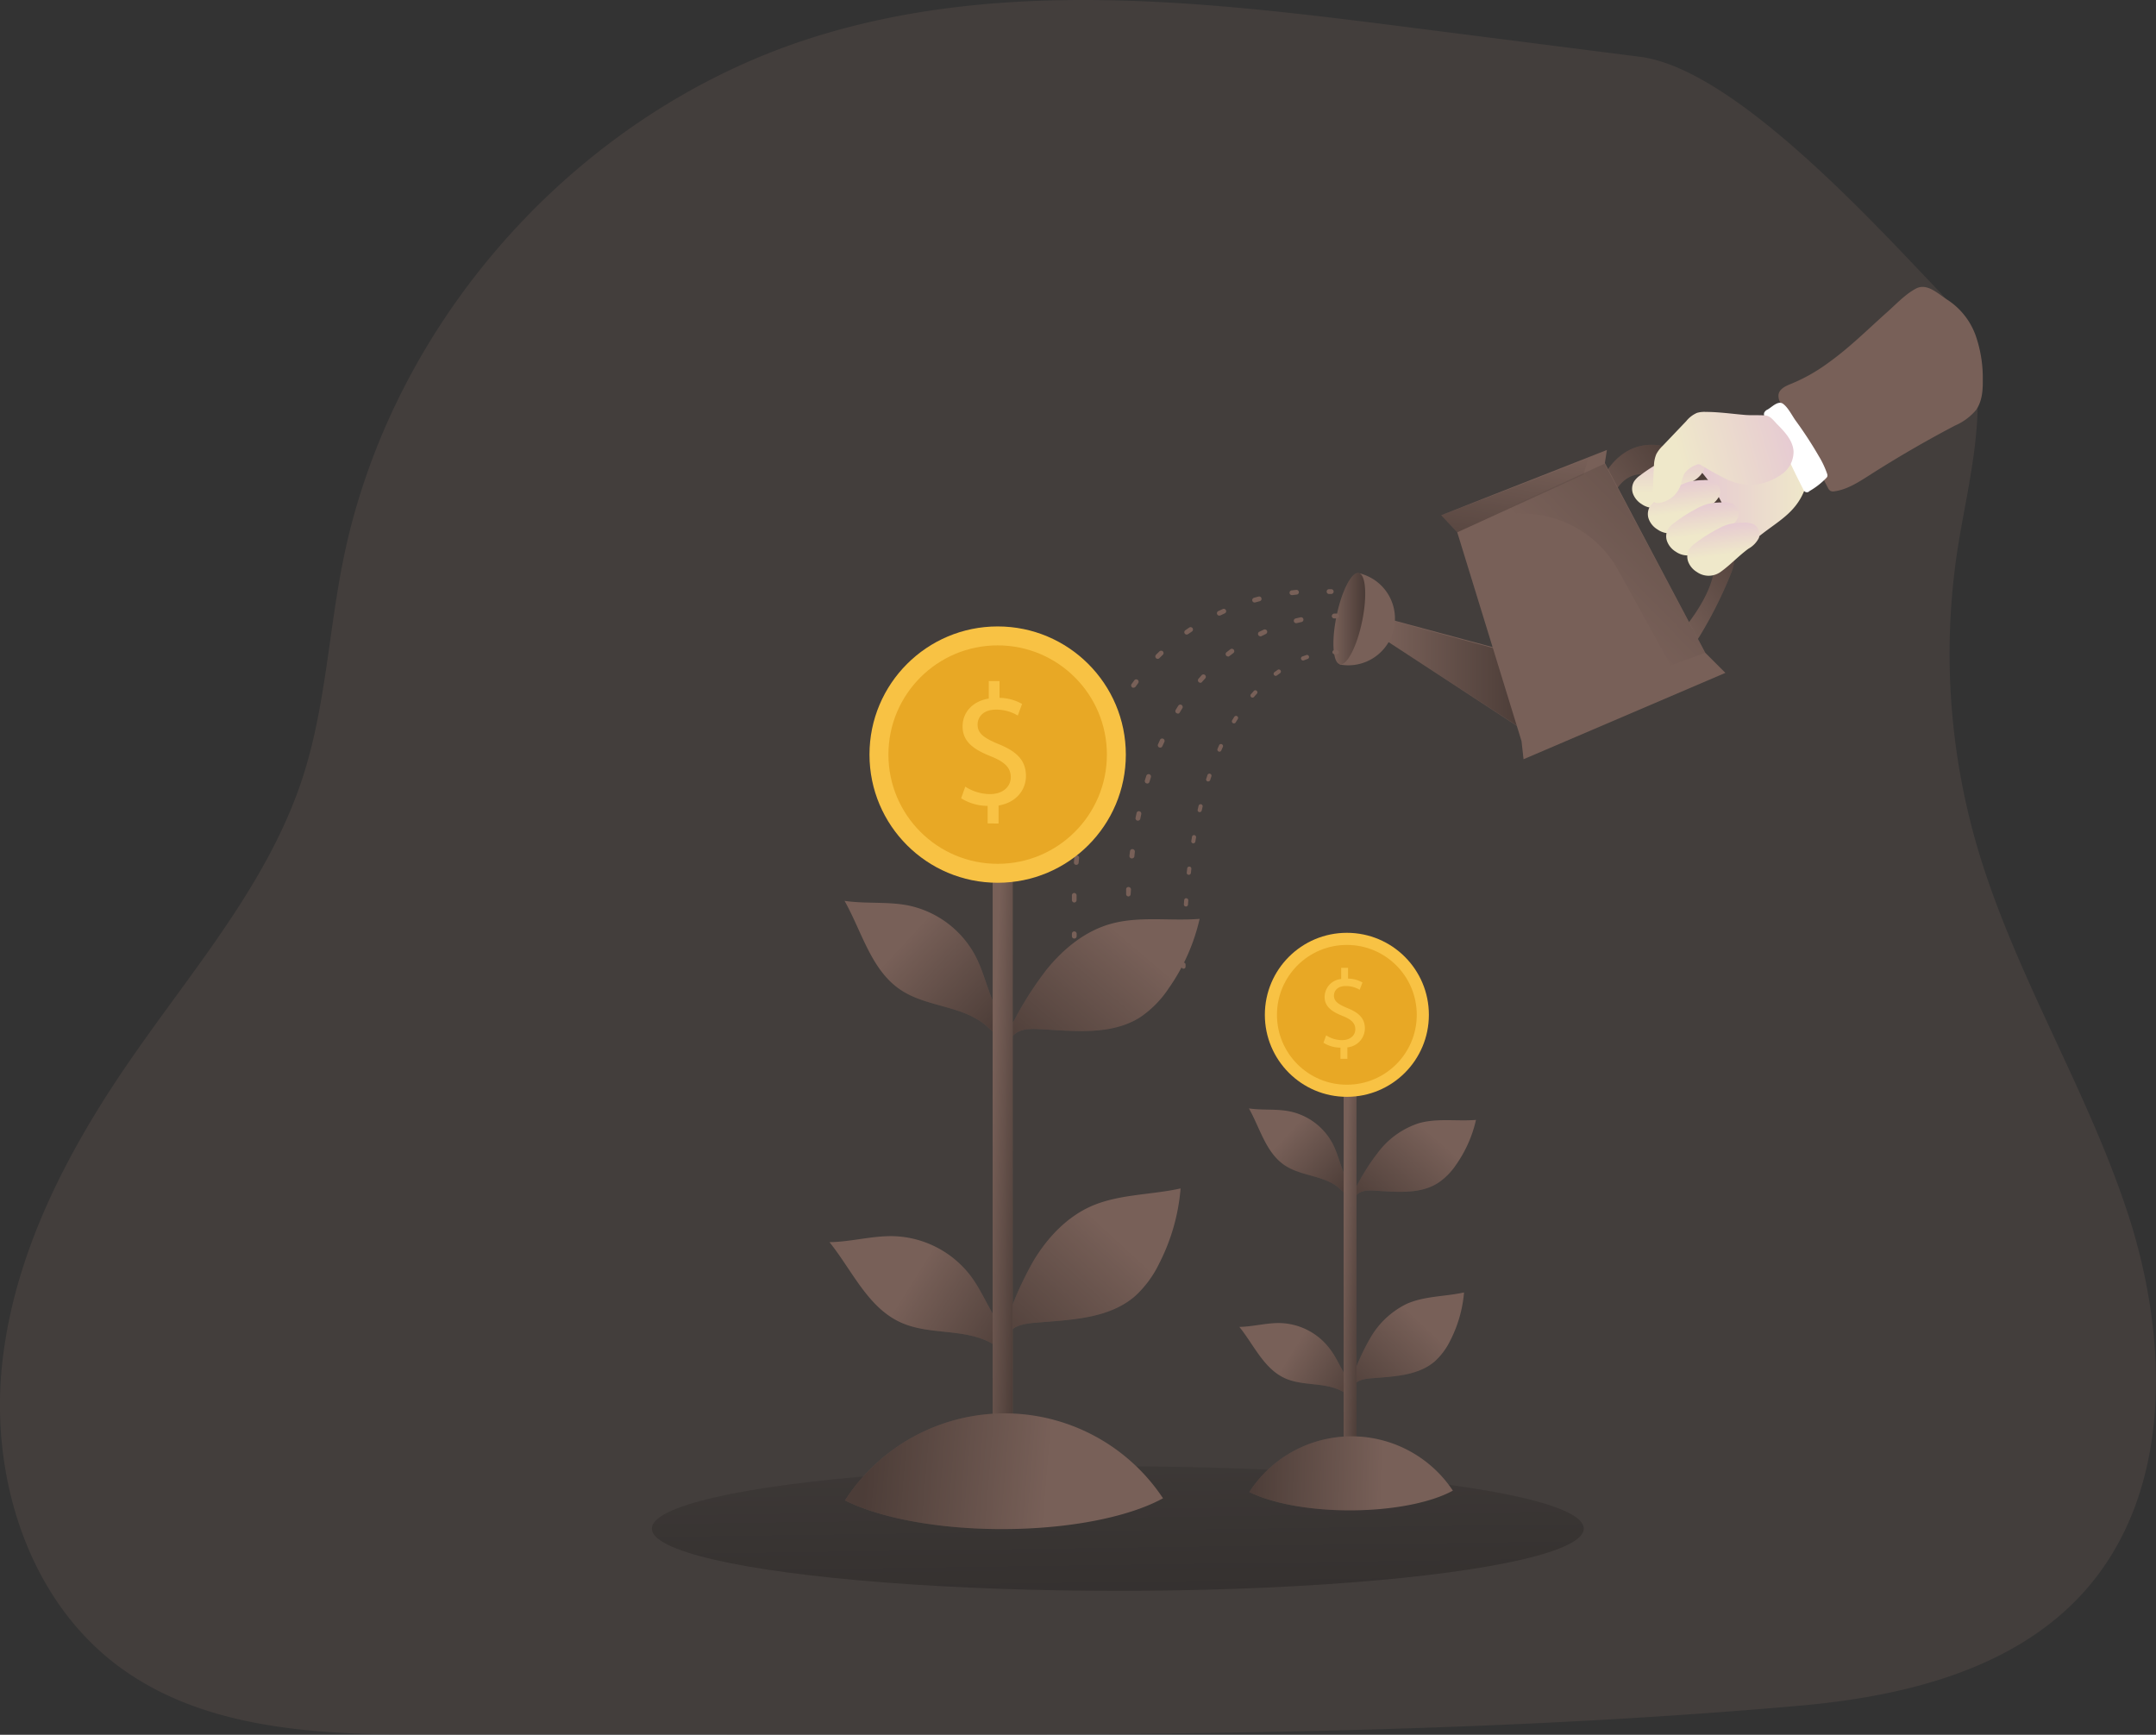 <svg id="Layer_1" data-name="Layer 1" xmlns="http://www.w3.org/2000/svg" xmlns:xlink="http://www.w3.org/1999/xlink" viewBox="0 0 521.27 419.46"><rect x="0" y="0" width="521.27" height="419.46" fill="#333333" stroke="none"/><defs><linearGradient id="linear-gradient" x1="335.42" y1="163.77" x2="369.65" y2="163.77" gradientUnits="userSpaceOnUse"><stop offset="0" stop-color="#010101" stop-opacity="0"/><stop offset="0.95" stop-color="#010101"/></linearGradient><linearGradient id="linear-gradient-2" x1="414.41" y1="140.87" x2="445.57" y2="140.87" gradientUnits="userSpaceOnUse"><stop offset="0" stop-color="#e4c5d5"/><stop offset="0.42" stop-color="#e9d3cf"/><stop offset="1" stop-color="#efe8ca"/></linearGradient><linearGradient id="linear-gradient-3" x1="402.02" y1="159.67" x2="426.78" y2="140.57" xlink:href="#linear-gradient"/><linearGradient id="linear-gradient-4" x1="412.09" y1="129.7" x2="412.09" y2="140.18" xlink:href="#linear-gradient-2"/><linearGradient id="linear-gradient-5" x1="415.06" y1="136.09" x2="416.19" y2="144.91" xlink:href="#linear-gradient-2"/><linearGradient id="linear-gradient-6" x1="419.49" y1="141.43" x2="420.62" y2="150.25" xlink:href="#linear-gradient-2"/><linearGradient id="linear-gradient-7" x1="424.59" y1="146.35" x2="425.72" y2="155.17" xlink:href="#linear-gradient-2"/><linearGradient id="linear-gradient-8" x1="447.21" y1="123.7" x2="415" y2="132.6" xlink:href="#linear-gradient-2"/><linearGradient id="linear-gradient-9" x1="392.31" y1="164.4" x2="454.79" y2="103.21" xlink:href="#linear-gradient"/><linearGradient id="linear-gradient-10" x1="331.12" y1="170.57" x2="338.8" y2="170.57" gradientTransform="translate(434.31 -191.95) rotate(78.34)" xlink:href="#linear-gradient"/><linearGradient id="linear-gradient-11" x1="367.68" y1="107.7" x2="354.09" y2="200.2" xlink:href="#linear-gradient"/><linearGradient id="linear-gradient-12" x1="269.7" y1="329.11" x2="273.58" y2="607.51" xlink:href="#linear-gradient"/><linearGradient id="linear-gradient-13" x1="283.42" y1="249.7" x2="255.9" y2="282.08" xlink:href="#linear-gradient"/><linearGradient id="linear-gradient-14" x1="227.65" y1="248.15" x2="251.69" y2="270.49" xlink:href="#linear-gradient"/><linearGradient id="linear-gradient-15" x1="279.2" y1="320.56" x2="249.42" y2="352.77" xlink:href="#linear-gradient"/><linearGradient id="linear-gradient-16" x1="229.11" y1="330.61" x2="256.47" y2="347.76" xlink:href="#linear-gradient"/><linearGradient id="linear-gradient-17" x1="239.02" y1="283.69" x2="247.6" y2="284.02" xlink:href="#linear-gradient"/><linearGradient id="linear-gradient-18" x1="262.47" y1="377.78" x2="215.21" y2="373.9" xlink:href="#linear-gradient"/><linearGradient id="linear-gradient-19" x1="355.79" y1="295.96" x2="338.18" y2="316.67" xlink:href="#linear-gradient"/><linearGradient id="linear-gradient-20" x1="320.11" y1="294.97" x2="335.48" y2="309.26" xlink:href="#linear-gradient"/><linearGradient id="linear-gradient-21" x1="353.09" y1="341.3" x2="334.03" y2="361.91" xlink:href="#linear-gradient"/><linearGradient id="linear-gradient-22" x1="321.04" y1="347.72" x2="338.54" y2="358.7" xlink:href="#linear-gradient"/><linearGradient id="linear-gradient-23" x1="324.24" y1="310.15" x2="329.73" y2="310.36" xlink:href="#linear-gradient"/><linearGradient id="linear-gradient-24" x1="343.15" y1="377.46" x2="308.68" y2="376.49" xlink:href="#linear-gradient"/></defs><title>Saving 2</title><path d="M436.9,51.91c-11.06-9-22.27-16-31.66-17.2l-56.06-7.15c-48.11-6.14-98-12.13-144.26,2.58-56.49,18-101.48,68.14-113.21,126.25-3.53,17.46-4.28,35.53-9.77,52.48C73.71,234.27,55.62,255,40.42,277,25,299.26,12,324.18,9.21,351.17s6.3,56.33,28,72.58,51.06,16.8,78.21,16.65c108.61-.59,220.6,2.51,328.58-7,25.2-2.24,51.87-8.77,68.71-27.65,21.45-24.07,20.46-61.09,10.37-91.71s-27.78-58.42-36.63-89.42a166.53,166.53,0,0,1-4.43-70.8c3-19.6,11.3-46-4.49-62.42C468,81.42,452.59,64.66,436.9,51.91Z" transform="translate(-8.73 -20.98)" fill="#786058" opacity="0.24" style="isolation:isolate"/><polygon points="363.26 157.12 336.31 149.83 334.85 154.69 369.08 177.03 363.26 157.12" fill="#786058"/><polygon points="363.82 157.46 336.87 150.17 335.42 155.03 369.65 177.36 363.82 157.46" opacity="0.37" fill="url(#linear-gradient)"/><path d="M434.38,150.38c-1.58,1.25-3.1,2.78-5.08,3.18-2.89.58-5.62-1.44-7.77-3.47-2.9-2.74-5.65-5.9-6.72-9.75s0-8.53,3.32-10.71c2.19-1.41,4.95-1.56,7.56-1.56a87.83,87.83,0,0,1,13.74,1.14,8.8,8.8,0,0,1,3.07.91c3.36,1.94,3.68,6.7,2.31,9.86C442.61,145.09,438.52,147.1,434.38,150.38Z" transform="translate(-8.73 -20.98)" fill="url(#linear-gradient-2)"/><path d="M396.39,136.34s4.22-9.49,14.31-7.54,20.53,20.77,16.64,30.6a101.28,101.28,0,0,1-8.74,17.12L415,174s8.26-9.11,8.26-16.75-12.39-19.43-12.75-19.79-6.68-5-11.17,2.18S396.39,136.34,396.39,136.34Z" transform="translate(-8.73 -20.98)" fill="#786058"/><path d="M396.39,136.34s4.22-9.49,14.31-7.54,20.53,20.77,16.64,30.6a101.28,101.28,0,0,1-8.74,17.12L415,174s8.26-9.11,8.26-16.75-12.39-19.43-12.75-19.79-6.68-5-11.17,2.18S396.39,136.34,396.39,136.34Z" transform="translate(-8.73 -20.98)" opacity="0.37" fill="url(#linear-gradient-3)"/><path d="M441.82,113.77c-1.34.53-2.95,1.26-3.09,2.7A3.2,3.2,0,0,0,439,118a27.88,27.88,0,0,0,3.17,5.11c3.39,4.93,5.68,10.51,8.49,15.79a1.74,1.74,0,0,0,.65.79,1.65,1.65,0,0,0,1,.08c3-.42,5.72-2.17,8.31-3.82q10.16-6.5,20.83-12.09a13.75,13.75,0,0,0,5-3.69c1.5-2.06,1.71-4.78,1.67-7.34A31.05,31.05,0,0,0,486.36,102a17.23,17.23,0,0,0-6.67-8.45c-2.29-1.44-5-4.24-7.73-2.79s-5,4-7.22,5.92c-4.63,4.15-9.06,8.55-14.14,12.15A41.75,41.75,0,0,1,441.82,113.77Z" transform="translate(-8.73 -20.98)" fill="#786058"/><path d="M436.09,120a1.64,1.64,0,0,0-.84.82,1.4,1.4,0,0,0,.1.9c.57,1.49,1.77,2.62,2.67,3.93a22.5,22.5,0,0,1,1.74,3.34c1.59,3.49,3.24,7,5,10.38a.86.86,0,0,0,1.48.34,18.16,18.16,0,0,0,4-3.11,1.16,1.16,0,0,0,.3-.43,1.2,1.2,0,0,0-.06-.65,21.71,21.71,0,0,0-2-4.24,96.68,96.68,0,0,0-5.65-8.66c-.85-1.2-1.79-3.12-3-4S437.08,119.47,436.09,120Z" transform="translate(-8.73 -20.98)" fill="#fff"/><path d="M405.67,142.89a5.11,5.11,0,0,1-2.07-2.39,3.53,3.53,0,0,1,.2-3.09,5.52,5.52,0,0,1,1.48-1.49,39.76,39.76,0,0,1,5.23-3.36,13.16,13.16,0,0,1,3.06-1.26,15.62,15.62,0,0,1,3.13-.33,5.39,5.39,0,0,1,2.71.38,2.76,2.76,0,0,1,1.3,3.26,6.15,6.15,0,0,1-2.54,2.64c-2.36,1.73-4.35,3.92-6.74,5.62A5,5,0,0,1,405.67,142.89Z" transform="translate(-8.73 -20.98)" fill="url(#linear-gradient-4)"/><path d="M409.47,149a5,5,0,0,1-2.06-2.39,3.56,3.56,0,0,1,.19-3.09,5.86,5.86,0,0,1,1.49-1.49,39.76,39.76,0,0,1,5.23-3.36,13.09,13.09,0,0,1,3.05-1.26,15.79,15.79,0,0,1,3.14-.33,5.4,5.4,0,0,1,2.71.38,2.78,2.78,0,0,1,1.3,3.26A6.17,6.17,0,0,1,422,143.4c-2.36,1.73-4.35,3.92-6.74,5.62A5,5,0,0,1,409.47,149Z" transform="translate(-8.73 -20.98)" fill="url(#linear-gradient-5)"/><path d="M413.9,154.38a5,5,0,0,1-2.06-2.39,3.56,3.56,0,0,1,.19-3.09,5.67,5.67,0,0,1,1.49-1.48,38.83,38.83,0,0,1,5.23-3.37,13.09,13.09,0,0,1,3.05-1.26,15.07,15.07,0,0,1,3.14-.32,5.29,5.29,0,0,1,2.71.37,2.79,2.79,0,0,1,1.3,3.27,6.24,6.24,0,0,1-2.54,2.63c-2.37,1.73-4.36,3.92-6.75,5.62A5,5,0,0,1,413.9,154.38Z" transform="translate(-8.73 -20.98)" fill="url(#linear-gradient-6)"/><path d="M419,159.29a5,5,0,0,1-2.06-2.38,3.59,3.59,0,0,1,.19-3.1,6,6,0,0,1,1.48-1.48,39.5,39.5,0,0,1,5.24-3.36,13.12,13.12,0,0,1,3-1.27,16.48,16.48,0,0,1,3.14-.32,5.51,5.51,0,0,1,2.71.37,2.79,2.79,0,0,1,1.3,3.27,6.17,6.17,0,0,1-2.55,2.64c-2.36,1.73-4.35,3.92-6.74,5.62A4.94,4.94,0,0,1,419,159.29Z" transform="translate(-8.73 -20.98)" fill="url(#linear-gradient-7)"/><path d="M421.15,120.58a6.31,6.31,0,0,0-2.12.23,6.8,6.8,0,0,0-2.61,2l-5.72,6a7.81,7.81,0,0,0-1.52,2,7.61,7.61,0,0,0-.56,2.84c-.17,2.55-.25,5.11-.25,7.66a1.5,1.5,0,0,0,.26,1,1.31,1.31,0,0,0,1.11.3,6.48,6.48,0,0,0,5.45-4.7,9.9,9.9,0,0,1,.77-2.4,6.15,6.15,0,0,1,2.8-2.09,1.42,1.42,0,0,1,.56-.18,1.48,1.48,0,0,1,.84.3c1.68,1,3.37,2,5.13,2.86a14.52,14.52,0,0,0,7,1.86,14.28,14.28,0,0,0,7.74-3,6.66,6.66,0,0,0,2.34-5.07c-.11-2.62-2.08-4.74-3.93-6.6-.85-.85-1.59-2-2.84-2.15-1.59-.13-3.23,0-4.84-.12C427.56,121.06,424.36,120.58,421.15,120.58Z" transform="translate(-8.73 -20.98)" fill="url(#linear-gradient-8)"/><polygon points="348.45 124.58 352.33 128.71 367.87 179.21 368.36 183.58 417.16 162.7 412.3 157.84 388.02 111.96 388.51 108.8 348.45 124.58" fill="#786058"/><path d="M346,170.57a11.29,11.29,0,0,1-11.32,11.28,10.39,10.39,0,0,1-2.07-.21l4.94-22A11.25,11.25,0,0,1,346,170.57Z" transform="translate(-8.73 -20.98)" fill="#786058"/><path d="M366.93,146.7l29.74-13.6L421,178.83l-8.33,3.07L400,158.9a26.49,26.49,0,0,0-28.82-13.13Z" transform="translate(-8.73 -20.98)" opacity="0.37" fill="url(#linear-gradient-9)"/><ellipse cx="334.96" cy="170.57" rx="11.27" ry="3.16" transform="translate(91.49 443.16) rotate(-78.34)" fill="#786058"/><ellipse cx="334.96" cy="170.57" rx="11.27" ry="3.16" transform="translate(91.49 443.16) rotate(-78.34)" opacity="0.37" fill="url(#linear-gradient-10)"/><polygon points="352.33 128.71 382.88 114.76 383.97 110.87 348.45 124.58 352.33 128.71" fill="url(#linear-gradient-11)"/><path d="M330.63,164.6h-.07l-.53,0a.57.57,0,0,1-.54-.61.55.55,0,0,1,.61-.54l.59,0a.58.58,0,0,1-.06,1.15Z" transform="translate(-8.73 -20.98)" fill="#786058"/><path d="M268.46,239.2h0a.59.59,0,0,1-.57-.59l0-1.15a.57.57,0,0,1,.57-.56h0a.58.58,0,0,1,.56.6l0,1.14A.58.58,0,0,1,268.46,239.2Zm.49-9.1h-.05a.57.57,0,0,1-.52-.63l.1-1.14a.56.56,0,0,1,.63-.52.57.57,0,0,1,.52.63l-.11,1.13A.57.57,0,0,1,269,230.1Zm1.09-9H270a.58.58,0,0,1-.48-.66l.19-1.13a.57.57,0,0,1,.66-.48.58.58,0,0,1,.47.67l-.18,1.12A.58.58,0,0,1,270,221.06Zm1.8-8.94h-.14a.58.58,0,0,1-.42-.7c.09-.38.19-.75.28-1.11a.6.6,0,0,1,.71-.42.58.58,0,0,1,.41.71c-.09.36-.19.73-.28,1.1A.57.57,0,0,1,271.84,212.12Zm2.64-8.71a.45.45,0,0,1-.2,0,.58.58,0,0,1-.35-.74l.4-1.07a.58.58,0,0,1,.75-.34.57.57,0,0,1,.33.74L275,203A.59.59,0,0,1,274.48,203.41Zm3.61-8.36a.54.54,0,0,1-.27-.07.56.56,0,0,1-.24-.77l.53-1a.58.58,0,0,1,1,.54l-.53,1A.58.58,0,0,1,278.09,195.05Zm4.7-7.8a.58.58,0,0,1-.33-.1.59.59,0,0,1-.14-.81l.68-.93a.58.58,0,0,1,.93.69l-.67.91A.57.57,0,0,1,282.79,187.25Zm5.86-7a.58.58,0,0,1-.41-1c.27-.28.55-.54.82-.81a.59.59,0,0,1,.82,0,.58.58,0,0,1,0,.82l-.81.79A.54.54,0,0,1,288.65,180.28Zm7-5.87a.61.61,0,0,1-.48-.25.58.58,0,0,1,.15-.8l.94-.65a.59.59,0,0,1,.81.15.6.6,0,0,1-.16.81l-.93.63A.59.59,0,0,1,295.61,174.41Zm7.87-4.58a.58.58,0,0,1-.24-1.1l1.05-.48a.58.58,0,1,1,.46,1.06l-1,.47A.7.7,0,0,1,303.48,169.83Zm8.54-3.18a.56.56,0,0,1-.55-.42.57.57,0,0,1,.4-.71q.56-.17,1.11-.3a.56.56,0,0,1,.7.41.58.58,0,0,1-.41.71l-1.09.29A.41.41,0,0,1,312,166.65Zm9-1.78a.58.58,0,0,1-.07-1.15l1.15-.12a.57.57,0,1,1,.11,1.14l-1.12.13Z" transform="translate(-8.73 -20.98)" fill="#786058"/><path d="M268.47,247.92a.58.58,0,0,1-.58-.56v-.59a.58.58,0,0,1,.57-.58h0a.58.58,0,0,1,.58.56v.58a.57.57,0,0,1-.56.59Z" transform="translate(-8.73 -20.98)" fill="#786058"/><path d="M331.87,170.51s.11,0-.57,0a.6.6,0,0,1-.58-.59.66.66,0,0,1,.59-.58c.39,0,.6,0,.6,0a.57.57,0,0,1,.54.61A.58.58,0,0,1,331.87,170.51Z" transform="translate(-8.73 -20.98)" fill="#786058"/><path d="M281.55,237.74h0a.57.57,0,0,1-.55-.61L281,236a.55.55,0,0,1,.62-.54.59.59,0,0,1,.55.62l-.08,1.15A.57.57,0,0,1,281.55,237.74Zm.83-9.2h-.07a.58.58,0,0,1-.51-.65l.15-1.16a.59.59,0,0,1,1.16.16L283,228A.58.58,0,0,1,282.38,228.54Zm1.47-9.13h-.11a.58.58,0,0,1-.46-.69l.24-1.13a.56.56,0,0,1,.69-.45.59.59,0,0,1,.45.69l-.23,1.12A.59.59,0,0,1,283.85,219.41Zm2.24-9a.45.45,0,0,1-.16,0,.59.59,0,0,1-.4-.72l.35-1.12a.58.58,0,0,1,.73-.38.58.58,0,0,1,.38.73l-.34,1.1A.59.59,0,0,1,286.09,210.45Zm3.16-8.69a.46.46,0,0,1-.23,0,.57.57,0,0,1-.31-.76l.48-1.07a.57.57,0,0,1,.77-.29.59.59,0,0,1,.29.77l-.47,1A.57.57,0,0,1,289.25,201.76Zm4.24-8.21a.59.59,0,0,1-.31-.09.58.58,0,0,1-.19-.8c.2-.33.41-.66.62-1a.57.57,0,0,1,.8-.18.58.58,0,0,1,.18.8c-.2.32-.41.64-.61,1A.58.58,0,0,1,293.49,193.55Zm5.45-7.45a.59.59,0,0,1-.38-.14.58.58,0,0,1-.06-.82l.78-.88a.58.58,0,0,1,.82,0,.57.57,0,0,1,0,.82c-.25.28-.51.56-.76.85A.6.6,0,0,1,298.94,186.1Zm6.71-6.35a.55.55,0,0,1-.46-.22.58.58,0,0,1,.1-.82l.93-.71a.6.6,0,0,1,.82.13.58.58,0,0,1-.13.81l-.91.69A.57.57,0,0,1,305.65,179.75Zm7.83-4.88a.58.58,0,0,1-.25-1.11l1.06-.5a.58.58,0,1,1,.48,1.06l-1,.49A.58.58,0,0,1,313.48,174.87Zm8.68-3.17a.58.58,0,0,1-.14-1.15l1.15-.27a.57.57,0,0,1,.69.45.58.58,0,0,1-.45.69l-1.11.26Z" transform="translate(-8.73 -20.98)" fill="#786058"/><path d="M281.26,246.55h0a.57.57,0,0,1-.57-.59v-.59a.59.59,0,0,1,.59-.57h0a.58.58,0,0,1,.57.59V246A.58.58,0,0,1,281.26,246.55Z" transform="translate(-8.73 -20.98)" fill="#786058"/><path d="M331.87,179.17h-.49a.5.5,0,0,1,0-1h0l.52,0a.5.5,0,0,1,0,1Z" transform="translate(-8.73 -20.98)" fill="#786058"/><path d="M295,247.86h0a.52.52,0,0,1-.48-.52l0-1a.45.45,0,0,1,.52-.47.5.5,0,0,1,.48.52l0,1A.5.5,0,0,1,295,247.86Zm.42-7.69h0a.5.5,0,0,1-.46-.54l.08-1a.47.47,0,0,1,.53-.46.5.5,0,0,1,.46.54l-.07,1A.5.5,0,0,1,295.43,240.17Zm.73-7.66h-.06a.49.49,0,0,1-.43-.55l.11-1a.5.5,0,0,1,1,.12l-.11,1A.51.51,0,0,1,296.16,232.51Zm1.1-7.62h-.09a.49.49,0,0,1-.4-.58l.17-1a.49.49,0,0,1,.57-.4.51.51,0,0,1,.41.58l-.17.95A.49.49,0,0,1,297.26,224.89Zm1.53-7.54-.11,0a.49.49,0,0,1-.37-.6l.22-.94a.51.51,0,0,1,.61-.36.49.49,0,0,1,.36.6l-.22.94A.51.51,0,0,1,298.79,217.35Zm2.06-7.42a.39.39,0,0,1-.15,0,.49.49,0,0,1-.32-.63l.3-.92a.49.49,0,0,1,.63-.31.51.51,0,0,1,.32.63c-.11.3-.2.6-.3.91A.5.5,0,0,1,300.85,209.93Zm2.72-7.19a.46.46,0,0,1-.2-.05.49.49,0,0,1-.26-.65l.39-.89a.5.5,0,0,1,.91.41l-.39.87A.5.5,0,0,1,303.57,202.74Zm3.51-6.85a.48.48,0,0,1-.26-.07.5.5,0,0,1-.17-.68l.51-.83a.5.5,0,0,1,.85.53c-.17.27-.34.54-.5.81A.5.5,0,0,1,307.08,195.89Zm4.49-6.23a.46.46,0,0,1-.33-.13.49.49,0,0,1-.05-.7l.65-.73a.5.5,0,1,1,.73.67q-.31.34-.63.72A.5.5,0,0,1,311.57,189.66Zm5.6-5.26a.51.51,0,0,1-.4-.2.5.5,0,0,1,.11-.7l.79-.57a.5.5,0,0,1,.57.82l-.77.55A.47.47,0,0,1,317.17,184.4Zm6.71-3.72a.5.5,0,0,1-.17-1l.92-.33a.5.5,0,0,1,.32.94l-.89.33Z" transform="translate(-8.73 -20.98)" fill="#786058"/><path d="M294.86,255.21h0a.5.5,0,0,1-.49-.51v-.5a.5.5,0,0,1,.5-.49h0a.5.5,0,0,1,.5.5v.5A.49.49,0,0,1,294.86,255.21Z" transform="translate(-8.73 -20.98)" fill="#786058"/><ellipse cx="270.26" cy="369.61" rx="112.66" ry="15.05" fill="url(#linear-gradient-12)"/><path d="M262,255.14c4-4.86,9.1-9,15.13-10.73,7-2,14.41-.68,21.64-1.25A47.53,47.53,0,0,1,291.26,260a25.23,25.23,0,0,1-6.77,6.89c-7.05,4.54-16.17,3.37-24.55,2.93-2.2-.12-4.67-.07-6.21,1.5-.68.7-3.45,2.8-3.08.47.12-.74,2.83-3.22,3.32-4.13A80,80,0,0,1,262,255.14Z" transform="translate(-8.73 -20.98)" fill="#786058"/><path d="M244.54,252.07a23.87,23.87,0,0,0-16.19-12.15c-5.06-1-10.32-.35-15.43-1.12,4.21,7.47,6.41,16.72,13.52,21.5,6.19,4.16,14.48,3.73,20.38,8.38,1.65,1.3,2.89,3.45,3.71.35.45-1.68-.31-2.91-1-4.34C247.51,260.63,246.65,256.1,244.54,252.07Z" transform="translate(-8.73 -20.98)" fill="#786058"/><path d="M262,255.14c4-4.86,9.1-9,15.13-10.73,7-2,14.41-.68,21.64-1.25A47.53,47.53,0,0,1,291.26,260a25.23,25.23,0,0,1-6.77,6.89c-7.05,4.54-16.17,3.37-24.55,2.93-2.2-.12-4.67-.07-6.21,1.5-.68.7-3.45,2.8-3.08.47.12-.74,2.83-3.22,3.32-4.13A80,80,0,0,1,262,255.14Z" transform="translate(-8.73 -20.98)" opacity="0.37" fill="url(#linear-gradient-13)"/><path d="M244.54,252.07a23.87,23.87,0,0,0-16.19-12.15c-5.06-1-10.32-.35-15.43-1.12,4.21,7.47,6.41,16.72,13.52,21.5,6.19,4.16,14.48,3.73,20.38,8.38,1.65,1.3,2.89,3.45,3.71.35.45-1.68-.31-2.91-1-4.34C247.51,260.63,246.65,256.1,244.54,252.07Z" transform="translate(-8.73 -20.98)" opacity="0.37" fill="url(#linear-gradient-14)"/><path d="M258.7,325.68c3.33-5.48,7.92-10.38,13.77-13,6.76-3,14.48-2.73,21.7-4.34A48.33,48.33,0,0,1,289,326.48a25.92,25.92,0,0,1-5.86,7.92c-6.49,5.6-15.87,5.7-24.41,6.44-2.24.2-4.73.6-6.07,2.4-.59.8-3.08,3.31-3,.91,0-.77,2.4-3.66,2.77-4.64A81,81,0,0,1,258.7,325.68Z" transform="translate(-8.73 -20.98)" fill="#786058"/><path d="M243.37,329.43A24.38,24.38,0,0,0,225,319.89c-5.26-.18-10.45,1.37-15.72,1.44,5.48,6.82,9.23,15.77,17.19,19.4,6.92,3.16,15.2,1.35,21.92,5,1.87,1,3.48,3,3.79-.26.17-1.77-.8-2.88-1.74-4.2C247.78,337.55,246.16,333.14,243.37,329.43Z" transform="translate(-8.73 -20.98)" fill="#786058"/><path d="M258.7,325.68c3.33-5.48,7.92-10.38,13.77-13,6.76-3,14.48-2.73,21.7-4.34A48.33,48.33,0,0,1,289,326.48a25.92,25.92,0,0,1-5.86,7.92c-6.49,5.6-15.87,5.7-24.41,6.44-2.24.2-4.73.6-6.07,2.4-.59.8-3.08,3.31-3,.91,0-.77,2.4-3.66,2.77-4.64A81,81,0,0,1,258.7,325.68Z" transform="translate(-8.73 -20.98)" opacity="0.37" fill="url(#linear-gradient-15)"/><path d="M243.37,329.43A24.38,24.38,0,0,0,225,319.89c-5.26-.18-10.45,1.37-15.72,1.44,5.48,6.82,9.23,15.77,17.19,19.4,6.92,3.16,15.2,1.35,21.92,5,1.87,1,3.48,3,3.79-.26.17-1.77-.8-2.88-1.74-4.2C247.78,337.55,246.16,333.14,243.37,329.43Z" transform="translate(-8.73 -20.98)" opacity="0.37" fill="url(#linear-gradient-16)"/><rect x="240" y="206.94" width="4.86" height="153.77" fill="#786058"/><rect x="240" y="206.94" width="4.86" height="153.77" opacity="0.37" fill="url(#linear-gradient-17)"/><circle cx="241.21" cy="182.46" r="30.99" fill="#f8c244"/><circle cx="241.21" cy="182.46" r="26.41" fill="#e8a825"/><path d="M247.52,220.08v-4.24a12.14,12.14,0,0,1-6.41-1.84l1-2.81a11.15,11.15,0,0,0,6,1.8c3,0,5-1.71,5-4.1s-1.63-3.73-4.73-5c-4.28-1.68-6.92-3.61-6.92-7.25,0-3.48,2.47-6.12,6.33-6.75v-4.23h2.6v4.06a11.31,11.31,0,0,1,5.45,1.47L254.81,194a10.06,10.06,0,0,0-5.28-1.43c-3.23,0-4.44,1.93-4.44,3.6,0,2.18,1.55,3.27,5.19,4.78,4.32,1.76,6.5,3.94,6.5,7.67,0,3.31-2.31,6.42-6.62,7.13v4.36Z" transform="translate(-8.73 -20.98)" fill="#f8c244"/><path d="M289.92,383.26c-8.14,4.48-22.52,7.45-38.94,7.45-15.76,0-29.66-2.76-37.94-6.94a45.94,45.94,0,0,1,76.88-.51Z" transform="translate(-8.73 -20.98)" fill="#786058"/><path d="M289.92,383.26c-8.14,4.48-22.52,7.45-38.94,7.45-15.76,0-29.66-2.76-37.94-6.94a45.94,45.94,0,0,1,76.88-.51Z" transform="translate(-8.73 -20.98)" opacity="0.37" fill="url(#linear-gradient-18)"/><path d="M342.06,299.44a20.09,20.09,0,0,1,9.68-6.86c4.46-1.29,9.23-.44,13.85-.81a30.54,30.54,0,0,1-4.79,10.81,16,16,0,0,1-4.33,4.4c-4.51,2.91-10.34,2.16-15.71,1.88-1.4-.08-3,0-4,1-.43.44-2.2,1.79-2,.3.08-.47,1.81-2.06,2.13-2.64A51.07,51.07,0,0,1,342.06,299.44Z" transform="translate(-8.73 -20.98)" fill="#786058"/><path d="M330.91,297.47a15.23,15.23,0,0,0-10.36-7.76c-3.23-.66-6.6-.23-9.86-.72,2.69,4.78,4.09,10.69,8.64,13.75,4,2.66,9.27,2.39,13,5.36,1.05.83,1.85,2.21,2.37.23a3.73,3.73,0,0,0-.65-2.78C332.81,303,332.26,300.05,330.91,297.47Z" transform="translate(-8.73 -20.98)" fill="#786058"/><path d="M342.06,299.44a20.09,20.09,0,0,1,9.68-6.86c4.46-1.29,9.23-.44,13.85-.81a30.54,30.54,0,0,1-4.79,10.81,16,16,0,0,1-4.33,4.4c-4.51,2.91-10.34,2.16-15.71,1.88-1.4-.08-3,0-4,1-.43.44-2.2,1.79-2,.3.08-.47,1.81-2.06,2.13-2.64A51.07,51.07,0,0,1,342.06,299.44Z" transform="translate(-8.73 -20.98)" opacity="0.37" fill="url(#linear-gradient-19)"/><path d="M330.91,297.47a15.23,15.23,0,0,0-10.36-7.76c-3.23-.66-6.6-.23-9.86-.72,2.69,4.78,4.09,10.69,8.64,13.75,4,2.66,9.27,2.39,13,5.36,1.05.83,1.85,2.21,2.37.23a3.73,3.73,0,0,0-.65-2.78C332.81,303,332.26,300.05,330.91,297.47Z" transform="translate(-8.73 -20.98)" opacity="0.37" fill="url(#linear-gradient-20)"/><path d="M340,344.57a20.53,20.53,0,0,1,8.81-8.31c4.33-1.93,9.26-1.75,13.89-2.77a31.14,31.14,0,0,1-3.31,11.59,16.64,16.64,0,0,1-3.75,5.07c-4.16,3.58-10.16,3.65-15.62,4.12-1.43.13-3,.38-3.88,1.54-.38.51-2,2.12-1.95.58,0-.49,1.54-2.34,1.77-3A52,52,0,0,1,340,344.57Z" transform="translate(-8.73 -20.98)" fill="#786058"/><path d="M330.16,347a15.57,15.57,0,0,0-11.72-6.1c-3.37-.12-6.69.87-10.06.92,3.51,4.36,5.91,10.09,11,12.41,4.43,2,9.72.86,14,3.23,1.2.66,2.23,1.92,2.43-.17a3.77,3.77,0,0,0-1.12-2.68C333,352.17,332,349.34,330.16,347Z" transform="translate(-8.73 -20.98)" fill="#786058"/><path d="M340,344.57a20.53,20.53,0,0,1,8.81-8.31c4.33-1.93,9.26-1.75,13.89-2.77a31.14,31.14,0,0,1-3.31,11.59,16.64,16.64,0,0,1-3.75,5.07c-4.16,3.58-10.16,3.65-15.62,4.12-1.43.13-3,.38-3.88,1.54-.38.51-2,2.12-1.95.58,0-.49,1.54-2.34,1.77-3A52,52,0,0,1,340,344.57Z" transform="translate(-8.73 -20.98)" opacity="0.37" fill="url(#linear-gradient-21)"/><path d="M330.16,347a15.57,15.57,0,0,0-11.72-6.1c-3.37-.12-6.69.87-10.06.92,3.51,4.36,5.91,10.09,11,12.41,4.43,2,9.72.86,14,3.23,1.2.66,2.23,1.92,2.43-.17a3.77,3.77,0,0,0-1.12-2.68C333,352.17,332,349.34,330.16,347Z" transform="translate(-8.73 -20.98)" opacity="0.37" fill="url(#linear-gradient-22)"/><rect x="324.86" y="261.04" width="3.11" height="98.38" fill="#786058"/><rect x="324.86" y="261.04" width="3.11" height="98.38" opacity="0.37" fill="url(#linear-gradient-23)"/><circle cx="325.64" cy="245.38" r="19.83" fill="#f8c244"/><circle cx="325.64" cy="245.38" r="16.9" fill="#e8a825"/><path d="M332.82,277V274.3a7.86,7.86,0,0,1-4.11-1.18l.65-1.8a7.08,7.08,0,0,0,3.86,1.16c1.9,0,3.19-1.1,3.19-2.63s-1.05-2.39-3-3.19c-2.73-1.07-4.42-2.31-4.42-4.64A4.39,4.39,0,0,1,333,257.7V255h1.66v2.6a7.23,7.23,0,0,1,3.48.94l-.67,1.77a6.49,6.49,0,0,0-3.38-.91c-2.06,0-2.84,1.24-2.84,2.31,0,1.39,1,2.09,3.33,3.05,2.76,1.13,4.15,2.52,4.15,4.91a4.66,4.66,0,0,1-4.23,4.56V277Z" transform="translate(-8.73 -20.98)" fill="#f8c244"/><path d="M360,381.41c-5.21,2.87-14.41,4.77-24.92,4.77-10.08,0-19-1.77-24.27-4.44a29.4,29.4,0,0,1,49.19-.33Z" transform="translate(-8.73 -20.98)" fill="#786058"/><path d="M360,381.41c-5.21,2.87-14.41,4.77-24.92,4.77-10.08,0-19-1.77-24.27-4.44a29.4,29.4,0,0,1,49.19-.33Z" transform="translate(-8.73 -20.98)" opacity="0.37" fill="url(#linear-gradient-24)"/></svg>